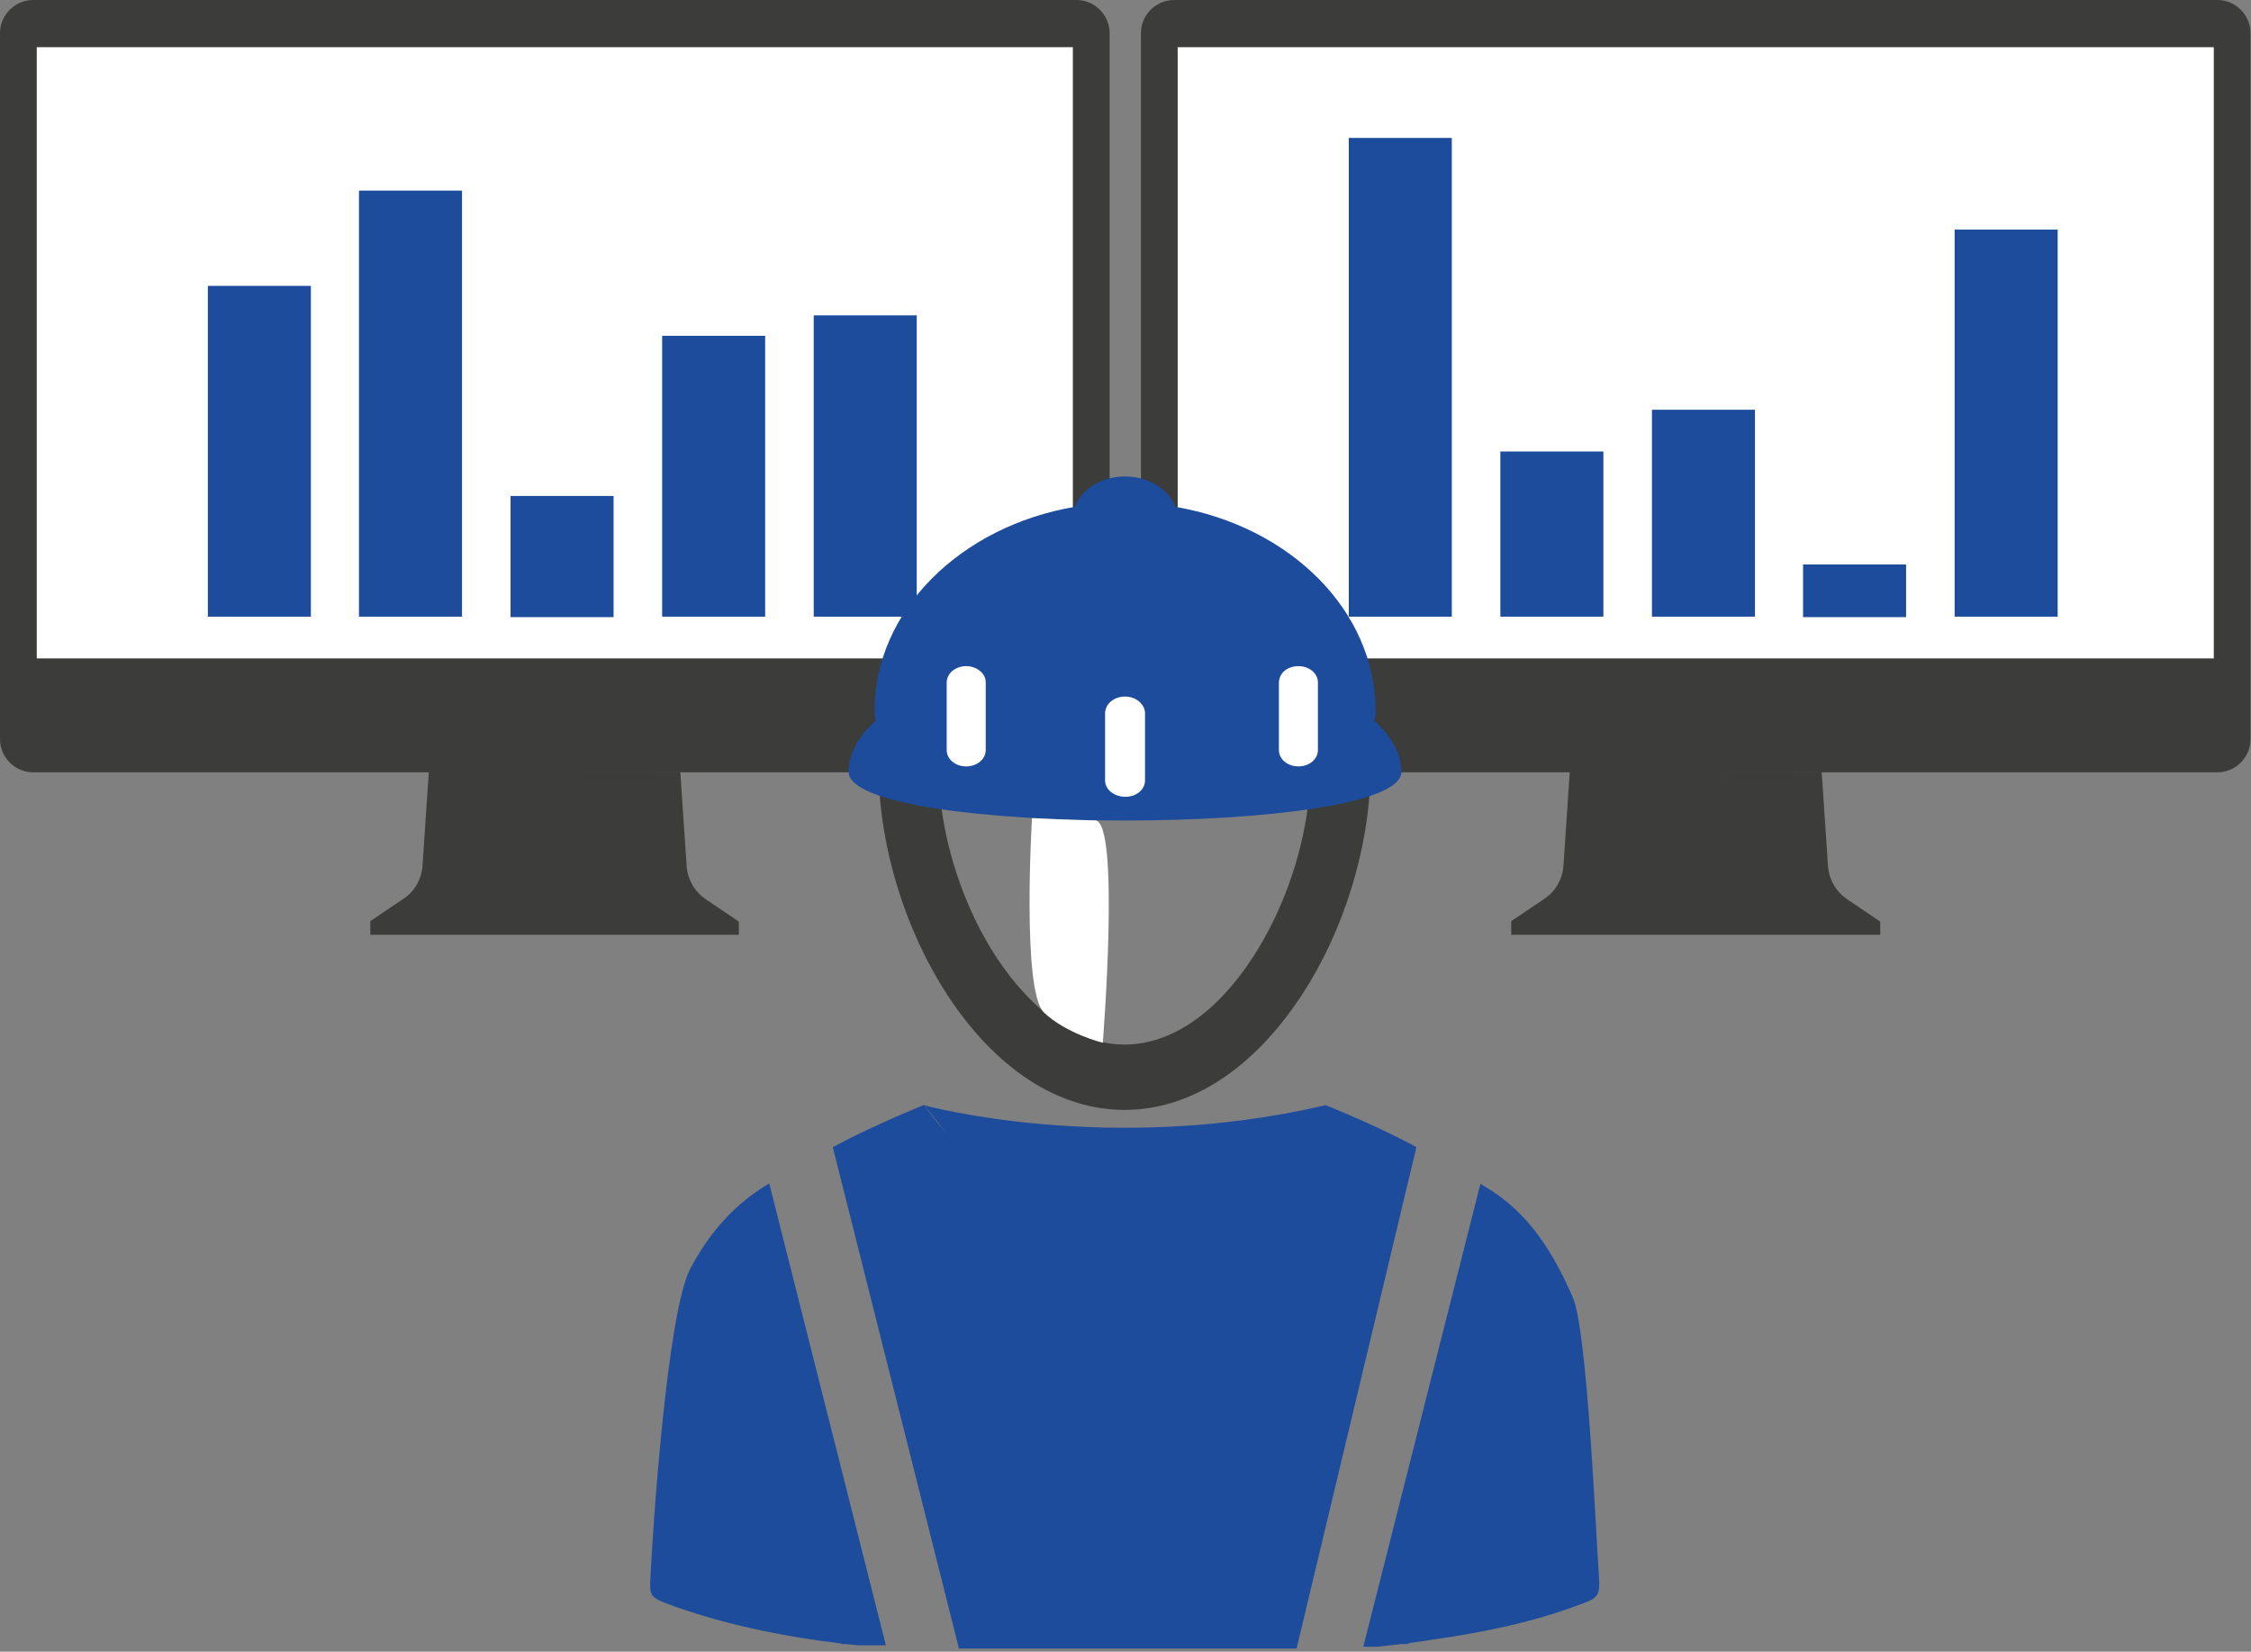 <?xml version="1.0" encoding="UTF-8" standalone="no"?>
<!DOCTYPE svg PUBLIC "-//W3C//DTD SVG 1.1//EN" "http://www.w3.org/Graphics/SVG/1.1/DTD/svg11.dtd">
<svg width="100%" height="100%" viewBox="0 0 496 364" version="1.1" xmlns="http://www.w3.org/2000/svg" xmlns:xlink="http://www.w3.org/1999/xlink" xml:space="preserve" xmlns:serif="http://www.serif.com/" style="fill-rule:evenodd;clip-rule:evenodd;stroke-linejoin:round;stroke-miterlimit:2;">
    <rect x="0" y="0" width="496" height="364" fill="#808080" stroke="none"/>
    <g>
        <g>
            <g>
                <g>
                    <path d="M401.4,170.1L402.8,190.9C403,193.8 404.5,196.4 406.9,198.1L414.3,203.1L414.3,206L333,206L333,203L340.4,198C342.8,196.4 344.3,193.7 344.5,190.8L345.9,170" style="fill:rgb(60,60,59);fill-rule:nonzero;"/>
                </g>
                <path d="M488.6,0L258.7,0C254.7,0 251.4,3.3 251.4,7.3L251.4,162.9C251.4,166.9 254.7,170.2 258.7,170.2L488.6,170.2C492.6,170.2 495.9,166.9 495.9,162.9L495.9,7.3C495.9,3.3 492.6,0 488.6,0Z" style="fill:rgb(60,60,59);fill-rule:nonzero;"/>
                <rect x="259.5" y="10.4" width="228.3" height="134.7" style="fill:white;"/>
                <path d="M372,5.3C372,4.4 372.7,3.7 373.6,3.7C374.5,3.7 375.2,4.4 375.2,5.3C375.2,6.2 374.5,6.9 373.6,6.9C372.8,6.9 372,6.2 372,5.3Z" style="fill:rgb(60,60,59);fill-rule:nonzero;"/>
            </g>
            <g>
                <g>
                    <path d="M149.9,170.1L151.3,190.9C151.5,193.8 153,196.4 155.4,198.1L162.8,203.1L162.8,206L81.6,206L81.6,203L89,198C91.4,196.4 92.9,193.7 93.1,190.8L94.5,170" style="fill:rgb(60,60,59);fill-rule:nonzero;"/>
                </g>
                <path d="M237.2,0L7.3,0C3.3,0 0,3.3 0,7.3L0,162.9C0,166.9 3.3,170.2 7.3,170.2L237.2,170.2C241.2,170.2 244.5,166.9 244.5,162.9L244.5,7.3C244.5,3.3 241.2,0 237.2,0Z" style="fill:rgb(60,60,59);fill-rule:nonzero;"/>
                <rect x="8.1" y="10.4" width="228.3" height="134.7" style="fill:white;"/>
                <path d="M120.6,5.3C120.6,4.4 121.3,3.7 122.2,3.7C123.1,3.7 123.8,4.4 123.8,5.3C123.8,6.2 123.1,6.9 122.2,6.9C121.3,6.9 120.6,6.2 120.6,5.3Z" style="fill:rgb(60,60,59);fill-rule:nonzero;"/>
            </g>
            <g>
                <path d="M203.7,243.6C203.7,243.6 244.3,254.7 291.9,243.6C295.1,285.6 279.4,277 279.4,277L236.7,285.6L203.7,243.6Z" style="fill:rgb(29,76,156);fill-rule:nonzero;"/>
                <rect x="205.1" y="145.9" width="88.2" height="29.8" style="fill:white;"/>
                <g>
                    <g>
                        <path d="M293.4,175.6C291.7,176.3 290,177 288.2,177.7C286.7,189.3 282.4,201.2 276.1,210.9C268,223.4 257.9,230.2 247.8,230.2C237.7,230.2 227.7,223.3 219.5,210.9C213.2,201.2 208.9,189.3 207.4,177.7C205.6,177.1 203.8,176.4 202.2,175.6C198.9,174.1 196,172.5 193.6,170.8C194,187.3 199.6,205.2 208.7,219.2C219.4,235.6 233.3,244.6 247.8,244.6C262.3,244.6 276.2,235.6 286.9,219.2C296,205.3 301.6,187.3 302,170.8C299.6,172.5 296.8,174.2 293.4,175.6Z" style="fill:rgb(60,60,59);fill-rule:nonzero;"/>
                        <path d="M302.9,158.9C303,158.2 303.1,157.4 303.1,156.7C303.1,134.5 284.2,116 259,111.7C257.5,107.8 253.1,105 247.9,105C242.7,105 238.3,107.8 236.8,111.7C211.7,116 192.7,134.5 192.7,156.7C192.7,157.5 192.8,158.2 192.9,158.9C189.1,162.3 187,166.1 187,170.1C187,184.4 308.8,184.4 308.8,170.1C308.8,166.1 306.6,162.3 302.9,158.9ZM286.1,146.8C288.5,146.8 290.4,148.4 290.4,150.4L290.4,165.3C290.4,167.3 288.5,168.9 286.1,168.9C283.7,168.9 281.8,167.3 281.8,165.3L281.8,150.4C281.8,149.8 282,149.2 282.3,148.7C283,147.5 284.5,146.8 286.1,146.8ZM243.5,172L243.5,157.1C243.5,156.8 243.6,156.4 243.7,156.1C244.2,154.6 245.9,153.5 247.9,153.5C249.9,153.5 251.5,154.6 252.1,156.1C252.2,156.4 252.3,156.7 252.3,157.1L252.3,172C252.3,174 250.4,175.6 248,175.6C245.5,175.6 243.5,174 243.5,172ZM212.9,146.8C214.2,146.8 215.3,147.3 216.1,148C216.8,148.6 217.2,149.5 217.2,150.4L217.2,165.3C217.2,167.3 215.3,168.9 212.9,168.9C210.5,168.9 208.6,167.3 208.6,165.3L208.6,150.3C208.7,148.3 210.6,146.8 212.9,146.8Z" style="fill:rgb(29,76,156);fill-rule:nonzero;"/>
                    </g>
                    <path d="M292,243.5C301,247.2 307.5,250.3 312.1,252.8L285.7,363.3L211.3,363.3L183.5,252.8C188.2,250.3 194.6,247.2 203.6,243.5L203.7,243.6C225,274.5 270.6,274.5 291.9,243.6L292,243.5Z" style="fill:rgb(29,76,156);fill-rule:nonzero;"/>
                    <g>
                        <path d="M169.5,260.8C162,265.2 156.3,271.6 152.1,279.6C147,289.3 143.8,337.1 143.3,348.1C143.1,351.5 143.5,352.1 146.7,353.3C148.2,353.9 149.7,354.4 151.2,354.9C162.4,358.6 173.8,360.8 185.4,362.2L185.4,362.3L186.3,362.3C187.3,362.4 188.3,362.5 189.2,362.6L195.2,362.6L169.5,260.8Z" style="fill:rgb(29,76,156);fill-rule:nonzero;"/>
                        <path d="M352.3,347.1C351.7,338.9 349.8,293.5 346.6,286C342.3,276.1 336.8,267.1 327.2,261.5C326.9,261.3 326.5,261.1 326.2,260.9L300.4,362.9L303.5,362.9C305.3,362.7 307.1,362.5 308.9,362.3L310.4,362.3L310.4,362.1C312.2,361.9 314.1,361.6 315.9,361.3C327,359.7 337.9,357.5 348.4,353.5C352.3,352.1 352.6,351.5 352.3,347.1Z" style="fill:rgb(29,76,156);fill-rule:nonzero;"/>
                    </g>
                    <path d="M227.4,180.3C227.4,180.3 235.7,180.7 241.3,180.8C246.9,180.9 243,229.8 243,229.8C243,229.8 234.9,227.8 230,223.1C225.1,218.2 227.4,180.3 227.4,180.3Z" style="fill:white;fill-rule:nonzero;"/>
                </g>
            </g>
            <rect x="45.8" y="63" width="22.7" height="72.9" style="fill:rgb(29,76,156);"/>
            <rect x="79.1" y="42" width="22.7" height="93.9" style="fill:rgb(29,76,156);"/>
            <rect x="112.5" y="109.3" width="22.7" height="26.7" style="fill:rgb(29,76,156);"/>
            <rect x="145.9" y="74" width="22.7" height="61.9" style="fill:rgb(29,76,156);"/>
            <rect x="179.3" y="69.5" width="22.7" height="66.4" style="fill:rgb(29,76,156);"/>
            <rect x="297.2" y="30.4" width="22.7" height="105.5" style="fill:rgb(29,76,156);"/>
            <rect x="330.6" y="99.5" width="22.7" height="36.4" style="fill:rgb(29,76,156);"/>
            <rect x="364" y="90.3" width="22.7" height="45.6" style="fill:rgb(29,76,156);"/>
            <rect x="397.3" y="124.4" width="22.7" height="11.6" style="fill:rgb(29,76,156);"/>
            <rect x="430.7" y="50.6" width="22.7" height="85.3" style="fill:rgb(29,76,156);"/>
        </g>
    </g>
</svg>
